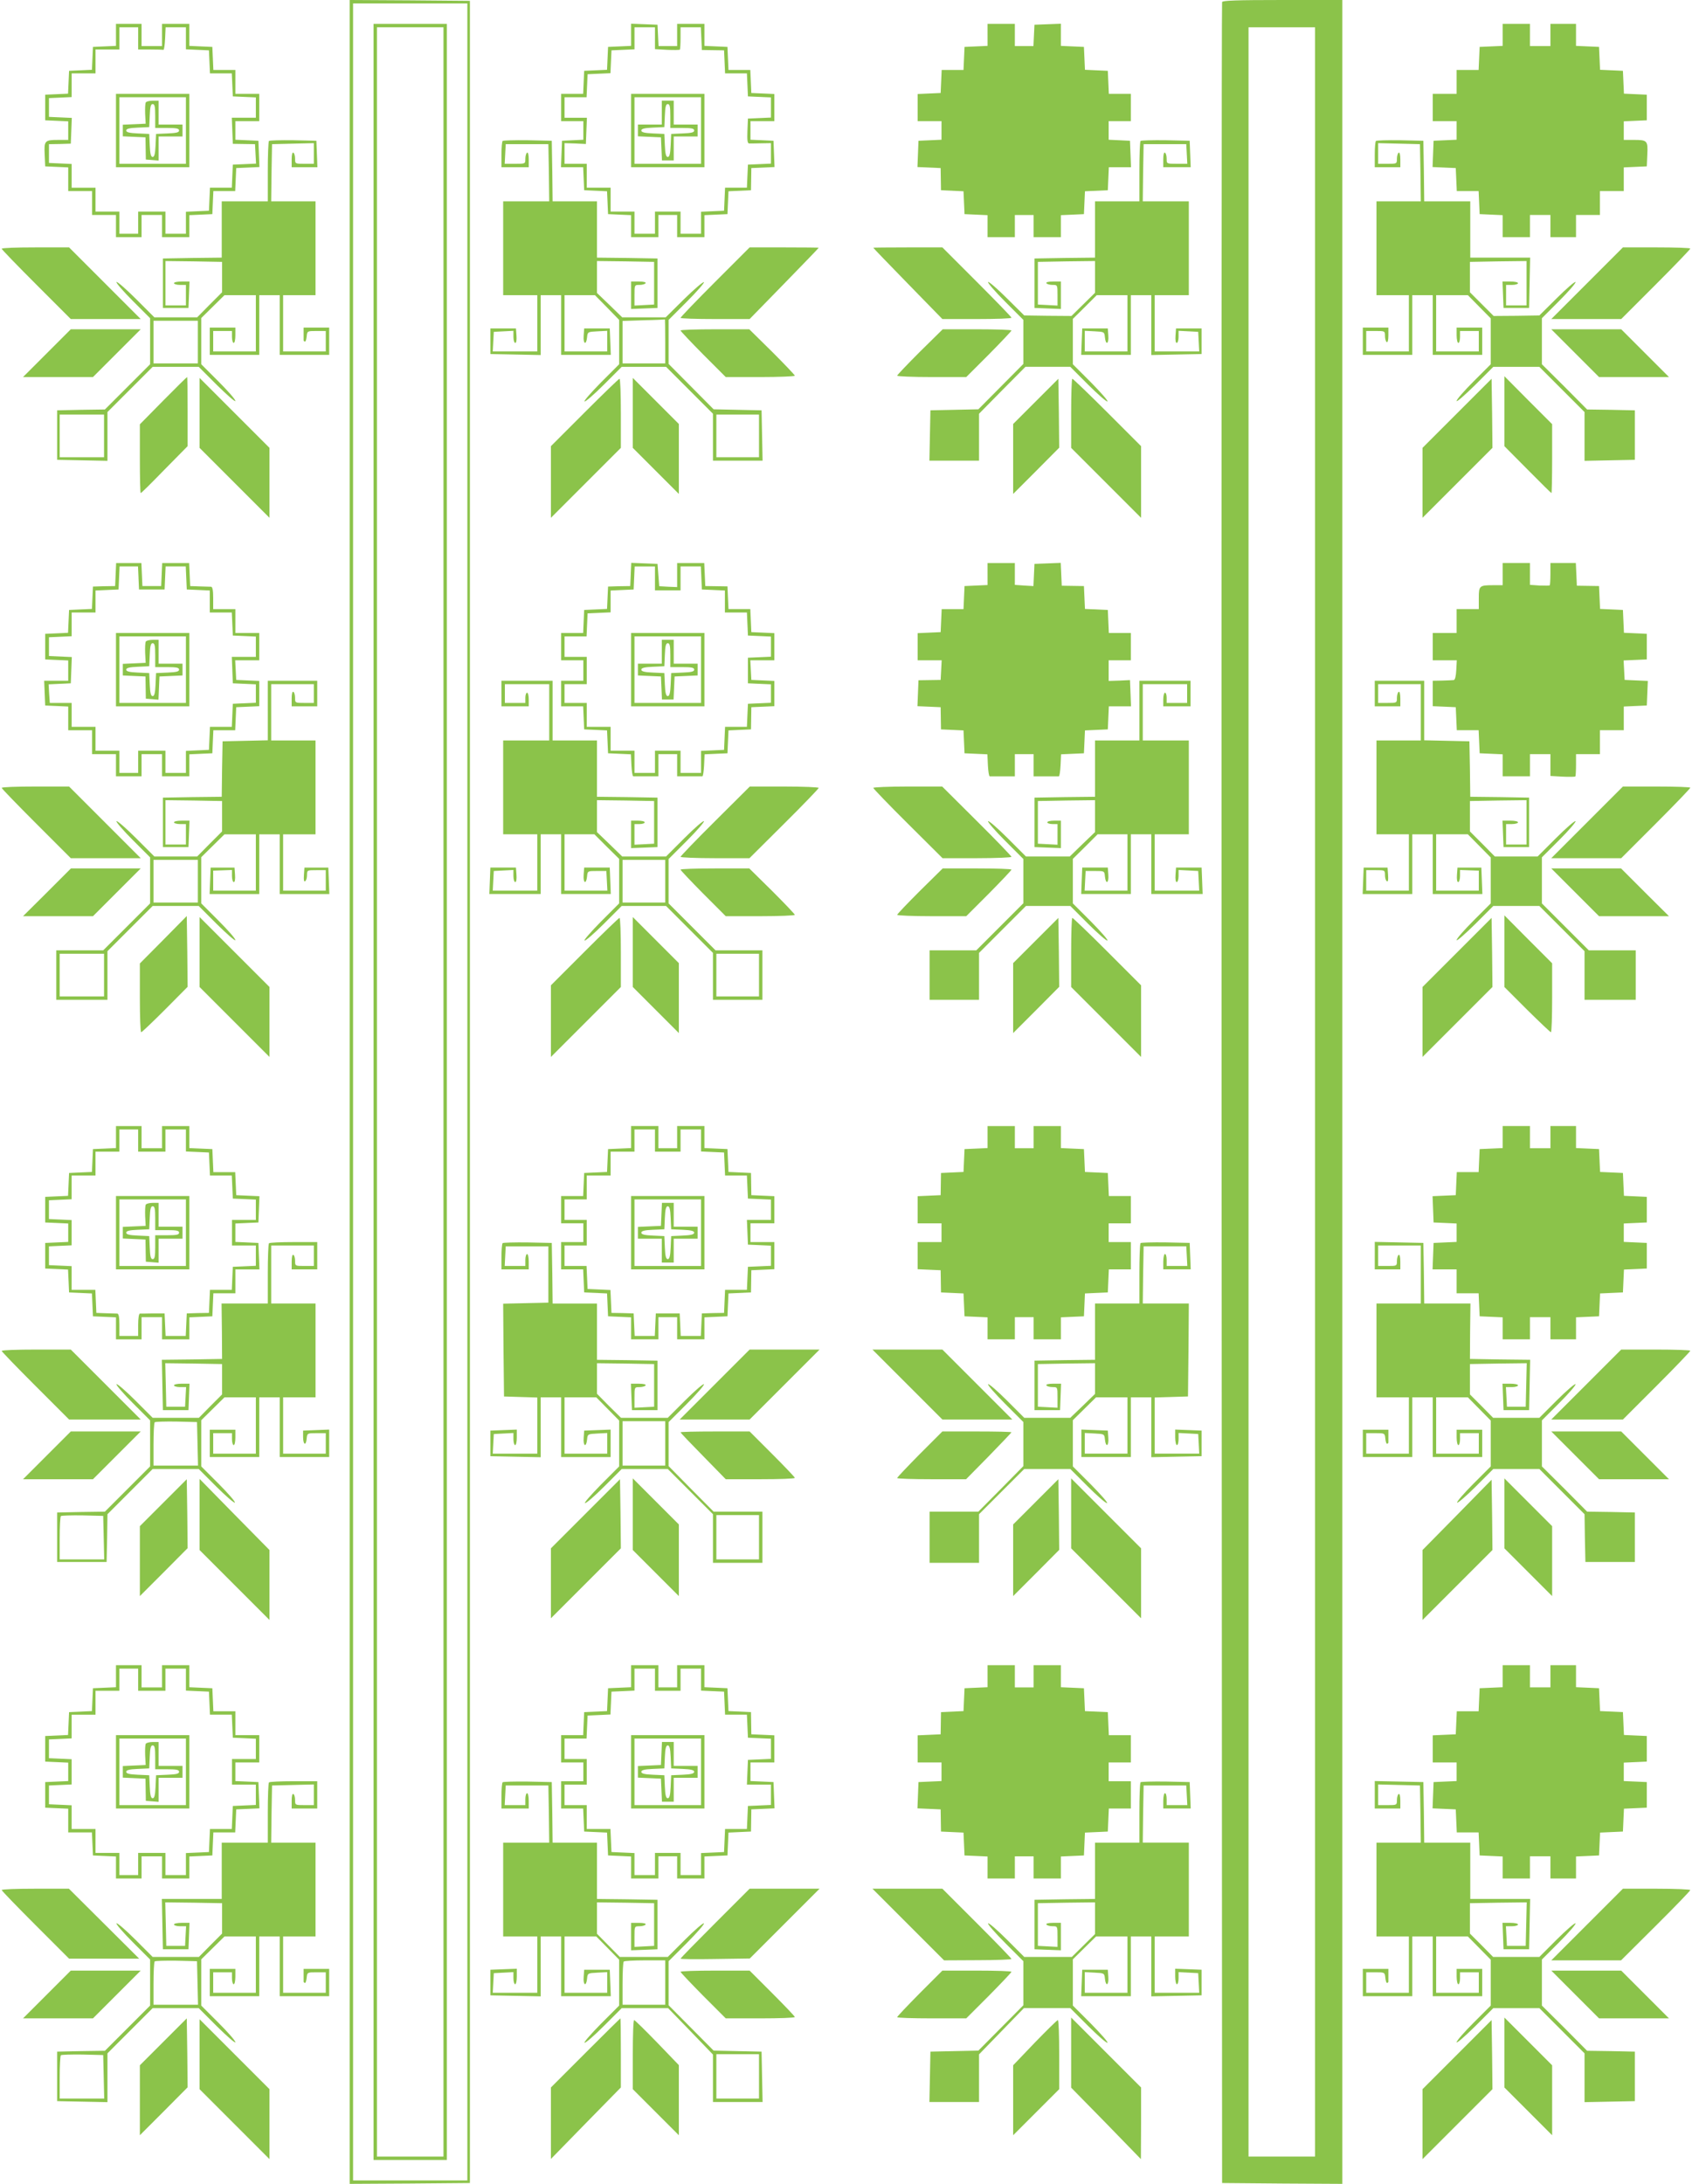 <?xml version="1.0" standalone="no"?>
<!DOCTYPE svg PUBLIC "-//W3C//DTD SVG 20010904//EN"
 "http://www.w3.org/TR/2001/REC-SVG-20010904/DTD/svg10.dtd">
<svg version="1.0" xmlns="http://www.w3.org/2000/svg"
 width="992pt" height="1280pt" viewBox="0 0 992 1280"
 preserveAspectRatio="xMidYMid meet">
<g transform="translate(0,1280) scale(0.1,-0.1)"
fill="#8bc34a" stroke="none">
<path d="M2050 6400 l0 -6400 353 2 352 3 0 6395 0 6395 -352 3 -353 2 0
-6400z m690 0 l0 -6380 -335 0 -335 0 0 6380 0 6380 335 0 335 0 0 -6380z"/>
<path d="M2190 6400 l0 -6260 215 0 215 0 0 6260 0 6260 -215 0 -215 0 0
-6260z m410 0 l0 -6240 -195 0 -195 0 0 6240 0 6240 195 0 195 0 0 -6240z"/>
<path d="M7165 12788 c-3 -7 -4 -2886 -3 -6398 l3 -6385 353 -3 352 -2 0 6400
0 6400 -350 0 c-271 0 -352 -3 -355 -12z m545 -6388 l0 -6240 -195 0 -195 0 0
6240 0 6240 195 0 195 0 0 -6240z"/>
<path d="M680 12595 l0 -64 -67 -3 -68 -3 -3 -67 -3 -67 -67 -3 -67 -3 -3 -67
-3 -67 -67 -3 -67 -3 0 -75 0 -75 68 -3 67 -3 0 -54 0 -55 -57 0 c-81 0 -85
-4 -81 -86 l3 -69 68 -3 67 -3 0 -69 0 -70 70 0 70 0 0 -70 0 -70 70 0 70 0 0
-65 0 -65 75 0 75 0 0 65 0 65 60 0 60 0 0 -65 0 -65 80 0 80 0 0 65 0 64 68
3 67 3 3 68 3 67 64 0 64 0 3 68 3 67 68 3 68 3 -3 77 -3 77 -67 3 -68 3 0 54
0 55 70 0 70 0 0 80 0 80 -70 0 -70 0 0 70 0 70 -65 0 -64 0 -3 68 -3 67 -67
3 -68 3 0 64 0 65 -80 0 -80 0 0 -65 0 -65 -60 0 -60 0 0 65 0 65 -75 0 -75 0
0 -65z m130 -20 l0 -65 70 0 c39 0 73 -1 78 -2 4 -2 8 27 10 65 l3 67 59 0 60
0 0 -65 0 -64 68 -3 67 -3 3 -67 3 -68 64 0 64 0 3 -67 3 -68 68 -3 67 -3 0
-59 0 -60 -70 0 -71 0 3 -76 3 -77 65 -1 65 -1 3 -57 3 -57 -68 -3 -68 -3 -3
-67 -3 -68 -64 0 -64 0 -3 -67 -3 -68 -67 -3 -68 -3 0 -64 0 -65 -60 0 -60 0
0 65 0 65 -80 0 -80 0 0 -65 0 -65 -55 0 -55 0 0 65 0 65 -70 0 -70 0 0 70 0
70 -70 0 -70 0 0 70 0 69 -66 3 -67 3 0 55 0 55 64 1 64 2 3 75 3 76 -67 3
-67 3 0 55 0 55 67 3 66 3 0 69 0 70 70 0 70 0 0 70 0 70 70 0 70 0 0 65 0 65
55 0 55 0 0 -65z"/>
<path d="M680 12035 l0 -215 215 0 215 0 0 215 0 215 -215 0 -215 0 0 -215z
m410 0 l0 -195 -195 0 -195 0 0 195 0 195 195 0 195 0 0 -195z"/>
<path d="M855 12200 c-4 -6 -5 -36 -4 -68 l3 -57 -67 -3 -67 -3 0 -34 0 -34
66 -3 67 -3 1 -65 1 -65 38 -3 37 -3 0 70 0 71 70 0 70 0 0 35 0 35 -70 0 -70
0 0 70 0 70 -34 0 c-19 0 -38 -5 -41 -10z m55 -80 l0 -70 70 0 c55 0 70 -3 70
-15 0 -11 -16 -15 -67 -17 l-68 -3 -3 -67 c-2 -50 -7 -68 -17 -68 -10 0 -15
18 -17 68 l-3 67 -67 3 c-50 2 -68 7 -68 17 0 10 18 15 68 17 l67 3 3 68 c2
51 6 67 17 67 12 0 15 -15 15 -70z"/>
<path d="M3700 12596 l0 -65 -67 -3 -68 -3 -3 -67 -3 -67 -67 -3 -67 -3 -3
-67 -3 -68 -64 0 -65 0 0 -80 0 -80 65 0 65 0 0 -55 0 -54 -62 -3 -63 -3 -3
-77 -3 -78 65 0 65 0 3 -67 3 -68 67 -3 67 -3 3 -67 3 -67 68 -3 67 -3 0 -64
0 -65 80 0 80 0 0 65 0 65 55 0 55 0 0 -65 0 -65 80 0 80 0 0 65 0 64 68 3 67
3 3 67 3 67 66 3 66 3 1 65 1 65 68 3 68 3 -3 77 -3 77 -67 3 -68 3 0 54 0 55
70 0 70 0 0 80 0 79 -67 3 -68 3 -3 68 -3 67 -64 0 -64 0 -3 68 -3 67 -67 3
-68 3 0 64 0 65 -80 0 -80 0 0 -65 0 -65 -55 0 -54 0 -3 63 -3 62 -77 3 -78 3
0 -65z m140 -20 l0 -64 71 -4 c39 -2 73 -1 75 1 2 2 4 33 4 68 l0 63 60 0 59
0 3 -66 3 -67 65 -1 65 -1 3 -67 3 -68 64 0 64 0 3 -67 3 -68 68 -3 67 -3 0
-59 0 -59 -67 -3 -68 -3 -3 -72 c-2 -54 0 -73 10 -74 7 0 39 0 71 1 l57 1 0
-60 0 -60 -67 -3 -68 -3 -3 -67 -3 -68 -64 0 -64 0 -3 -67 -3 -68 -67 -3 -68
-3 0 -64 0 -65 -60 0 -60 0 0 65 0 65 -75 0 -75 0 0 -65 0 -65 -60 0 -60 0 0
65 0 65 -70 0 -70 0 0 70 0 70 -70 0 -70 0 0 70 0 70 -65 0 -65 0 0 61 0 60
63 -2 62 -3 3 77 3 77 -66 0 -65 0 0 60 0 60 65 0 64 0 3 68 3 67 67 3 67 3 3
67 3 67 68 3 67 3 0 64 0 65 60 0 60 0 0 -64z"/>
<path d="M3700 12035 l0 -215 215 0 215 0 0 215 0 215 -215 0 -215 0 0 -215z
m410 0 l0 -195 -195 0 -195 0 0 195 0 195 195 0 195 0 0 -195z"/>
<path d="M3880 12140 l0 -70 -70 0 -70 0 0 -35 0 -34 68 -3 67 -3 3 -67 3 -68
34 0 35 0 0 70 0 70 70 0 70 0 0 35 0 35 -70 0 -70 0 0 70 0 70 -35 0 -35 0 0
-70z m50 -20 l0 -70 70 0 c55 0 70 -3 70 -15 0 -11 -16 -15 -67 -17 l-68 -3
-3 -67 c-2 -50 -7 -68 -17 -68 -10 0 -15 18 -17 68 l-3 67 -67 3 c-50 2 -68 7
-68 17 0 10 18 15 68 17 l67 3 3 68 c2 51 6 67 17 67 12 0 15 -15 15 -70z"/>
<path d="M5790 12595 l0 -64 -67 -3 -68 -3 -3 -67 -3 -68 -64 0 -64 0 -3 -67
-3 -68 -67 -3 -68 -3 0 -79 0 -80 70 0 70 0 0 -55 0 -54 -67 -3 -68 -3 -3 -77
-3 -77 68 -3 68 -3 1 -65 1 -65 66 -3 66 -3 3 -67 3 -67 68 -3 67 -3 0 -64 0
-65 80 0 80 0 0 65 0 65 55 0 55 0 0 -65 0 -65 80 0 80 0 0 65 0 64 68 3 67 3
3 67 3 67 67 3 67 3 3 68 3 67 65 0 65 0 -3 78 -3 77 -62 3 -63 3 0 54 0 55
65 0 65 0 0 80 0 80 -65 0 -64 0 -3 68 -3 67 -67 3 -67 3 -3 67 -3 67 -67 3
-68 3 0 65 0 65 -77 -3 -78 -3 -3 -62 -3 -63 -54 0 -55 0 0 65 0 65 -80 0 -80
0 0 -65z"/>
<path d="M8810 12595 l0 -64 -67 -3 -68 -3 -3 -67 -3 -68 -64 0 -65 0 0 -70 0
-70 -70 0 -70 0 0 -80 0 -80 70 0 70 0 0 -55 0 -54 -67 -3 -68 -3 -3 -77 -3
-77 68 -3 68 -3 3 -67 3 -68 64 0 64 0 3 -67 3 -68 68 -3 67 -3 0 -64 0 -65
80 0 80 0 0 65 0 65 60 0 60 0 0 -65 0 -65 75 0 75 0 0 65 0 65 70 0 70 0 0
70 0 70 70 0 70 0 0 70 0 69 68 3 67 3 3 69 c4 82 0 86 -80 86 l-58 0 0 55 0
54 68 3 67 3 0 75 0 75 -67 3 -67 3 -3 67 -3 67 -67 3 -67 3 -3 67 -3 67 -67
3 -68 3 0 64 0 65 -75 0 -75 0 0 -65 0 -65 -60 0 -60 0 0 65 0 65 -80 0 -80 0
0 -65z"/>
<path d="M1577 11974 c-4 -4 -7 -85 -7 -181 l0 -173 -135 0 -135 0 0 -165 0
-165 -172 -2 -173 -3 0 -145 0 -145 75 0 75 0 3 78 3 77 -46 0 c-25 0 -45 -4
-45 -10 0 -5 16 -10 35 -10 l35 0 0 -60 0 -60 -60 0 -60 0 0 130 0 130 166 -2
166 -3 0 -89 0 -89 -73 -73 -73 -74 -126 0 -125 0 -107 107 c-59 59 -111 104
-115 100 -4 -4 39 -54 95 -110 l102 -102 0 -135 0 -135 -132 -132 -133 -133
-140 -2 -140 -3 0 -145 0 -145 148 -3 147 -3 0 143 0 143 132 132 133 133 135
0 135 0 107 -107 c60 -59 108 -101 108 -93 0 9 -45 60 -100 115 l-100 100 0
135 0 136 68 67 68 67 92 0 92 0 0 -165 0 -165 -125 0 -125 0 0 60 0 60 55 0
55 0 0 -35 c0 -19 5 -35 10 -35 6 0 10 20 10 45 l0 45 -75 0 -75 0 0 -80 0
-80 145 0 145 0 0 175 0 175 60 0 60 0 0 -175 0 -175 145 0 145 0 0 80 0 80
-75 0 -75 0 0 -35 c0 -19 0 -37 0 -40 0 -3 3 -6 8 -7 4 -2 8 12 10 30 3 32 4
32 58 32 l54 0 0 -60 0 -60 -125 0 -125 0 0 165 0 165 95 0 95 0 0 275 0 275
-130 0 -130 0 2 168 3 167 123 3 122 3 0 -61 0 -60 -55 0 c-54 0 -55 0 -55 29
0 17 -4 33 -10 36 -6 4 -10 -12 -10 -39 l0 -46 75 0 76 0 -3 78 -3 77 -136 3
c-74 1 -138 -1 -142 -4z m-417 -1179 l0 -125 -130 0 -130 0 0 125 0 125 130 0
130 0 0 -125z m-550 -550 l0 -125 -130 0 -130 0 0 125 0 125 130 0 130 0 0
-125z"/>
<path d="M2947 11974 c-4 -4 -7 -40 -7 -81 l0 -73 80 0 80 0 0 46 c0 27 -4 43
-10 39 -5 -3 -10 -19 -10 -36 0 -29 0 -29 -60 -29 l-61 0 3 58 3 57 125 0 125
0 3 -167 2 -168 -135 0 -135 0 0 -275 0 -275 100 0 100 0 0 -165 0 -165 -130
0 -131 0 3 58 3 57 58 3 57 3 0 -36 c0 -19 5 -35 11 -35 6 0 9 17 7 43 l-3 42
-75 0 -75 0 0 -75 0 -75 148 -3 147 -3 0 176 0 175 60 0 60 0 0 -175 0 -175
145 0 146 0 -3 78 -3 77 -75 0 -75 0 -3 -42 c-4 -50 15 -59 20 -10 3 32 4 32
61 35 l57 3 0 -61 0 -60 -125 0 -125 0 0 165 0 165 89 0 89 0 71 -72 71 -73 0
-130 0 -130 -106 -106 c-58 -59 -102 -109 -97 -112 5 -3 56 41 114 99 l104
104 130 0 130 0 138 -138 137 -137 0 -138 0 -137 145 0 146 0 -3 148 -3 147
-141 3 -140 3 -132 133 -132 133 0 129 0 129 107 107 c59 59 104 111 100 114
-4 4 -56 -40 -116 -99 l-108 -107 -128 0 -127 0 -74 72 -74 71 0 94 0 93 168
-2 167 -3 0 -125 0 -125 -57 -3 -58 -3 0 61 c0 60 0 60 29 60 17 0 33 5 36 10
4 6 -12 10 -39 10 l-46 0 0 -80 0 -81 78 3 77 3 0 145 0 145 -177 3 -178 2 0
165 0 165 -130 0 -130 0 -2 178 -3 177 -141 3 c-77 1 -143 -1 -147 -4z m953
-1174 l0 -130 -125 0 -125 0 0 125 0 124 123 4 c67 1 123 4 125 5 1 1 2 -56 2
-128z m550 -555 l0 -125 -125 0 -125 0 0 125 0 125 125 0 125 0 0 -125z"/>
<path d="M6687 11974 c-4 -4 -7 -85 -7 -181 l0 -173 -130 0 -130 0 0 -165 0
-165 -177 -2 -178 -3 0 -145 0 -145 78 -3 77 -3 0 81 0 80 -46 0 c-27 0 -43
-4 -39 -10 3 -5 19 -10 36 -10 29 0 29 0 29 -60 l0 -61 -57 3 -58 3 0 125 0
125 168 3 167 2 0 -93 0 -93 -69 -68 -69 -68 -138 1 -139 2 -102 101 c-56 56
-106 99 -110 95 -4 -4 41 -56 100 -115 l107 -107 0 -129 0 -129 -132 -133
-132 -133 -140 -3 -141 -3 -3 -147 -3 -148 146 0 145 0 0 138 0 137 136 138
136 137 132 0 131 0 104 -104 c58 -58 109 -102 114 -99 5 3 -39 53 -97 112
l-106 106 0 133 0 133 70 69 70 70 90 0 90 0 0 -165 0 -165 -125 0 -125 0 0
60 0 61 58 -3 c56 -3 57 -3 60 -35 5 -49 24 -40 20 10 l-3 42 -75 0 -75 0 -3
-77 -3 -78 146 0 145 0 0 175 0 175 60 0 60 0 0 -175 0 -176 148 3 147 3 0 75
0 75 -75 0 -75 0 -3 -42 c-2 -26 1 -43 7 -43 6 0 11 16 11 35 l0 36 58 -3 57
-3 3 -57 3 -58 -131 0 -130 0 0 165 0 165 100 0 100 0 0 275 0 275 -135 0
-135 0 2 168 3 167 125 0 125 0 3 -57 3 -58 -61 0 c-60 0 -60 0 -60 29 0 17
-4 33 -10 36 -6 4 -10 -12 -10 -39 l0 -46 80 0 81 0 -3 78 -3 77 -141 3 c-77
1 -143 -1 -147 -4z"/>
<path d="M8067 11974 c-4 -4 -7 -40 -7 -81 l0 -73 75 0 75 0 0 46 c0 27 -4 43
-10 39 -5 -3 -10 -19 -10 -36 0 -29 -1 -29 -55 -29 l-55 0 0 60 0 61 123 -3
122 -3 3 -167 2 -168 -130 0 -130 0 0 -275 0 -275 95 0 95 0 0 -165 0 -165
-125 0 -125 0 0 60 0 60 55 0 c54 0 55 0 55 -29 0 -17 5 -33 10 -36 6 -4 10
12 10 39 l0 46 -75 0 -75 0 0 -80 0 -80 145 0 145 0 0 175 0 175 60 0 60 0 0
-175 0 -175 145 0 145 0 0 80 0 80 -75 0 -75 0 0 -45 c0 -25 5 -45 10 -45 6 0
10 16 10 35 l0 35 55 0 55 0 0 -60 0 -60 -125 0 -125 0 0 165 0 165 93 0 93 0
67 -68 67 -68 0 -134 0 -135 -100 -100 c-55 -55 -100 -106 -100 -115 0 -8 48
34 108 93 l107 107 135 0 135 0 133 -133 132 -132 0 -143 0 -143 148 3 147 3
0 145 0 145 -140 3 -140 2 -132 133 -133 132 0 135 0 135 102 102 c56 56 99
106 95 110 -4 4 -54 -39 -110 -95 l-102 -101 -134 -2 -134 -1 -69 69 -70 70 0
89 0 89 166 3 166 2 0 -130 0 -130 -60 0 -60 0 0 60 0 60 35 0 c19 0 35 5 35
10 0 6 -20 10 -45 10 l-46 0 3 -77 3 -78 75 0 75 0 3 148 3 147 -176 0 -175 0
0 165 0 165 -135 0 -135 0 -2 178 -3 177 -136 3 c-74 1 -138 -1 -142 -4z"/>
<path d="M10 11342 c0 -4 91 -98 203 -210 l202 -202 205 0 205 0 -210 210
-210 210 -197 0 c-109 0 -198 -3 -198 -8z"/>
<path d="M4192 11147 c-111 -111 -202 -206 -202 -210 0 -4 91 -7 203 -7 l202
0 202 207 c112 115 203 209 203 211 0 1 -91 2 -203 2 l-202 0 -203 -203z"/>
<path d="M5120 11348 c0 -2 91 -96 203 -211 l202 -207 203 0 c111 0 202 3 202
8 0 4 -91 98 -203 210 l-202 202 -203 0 c-111 0 -202 -1 -202 -2z"/>
<path d="M9305 11140 l-210 -210 205 0 205 0 203 203 c111 111 202 206 202
210 0 4 -89 7 -198 7 l-197 0 -210 -210z"/>
<path d="M275 10730 l-140 -140 205 0 205 0 140 140 140 140 -205 0 -205 0
-140 -140z"/>
<path d="M3990 10863 c0 -4 60 -67 132 -140 l133 -133 202 0 c112 0 203 4 203
8 0 4 -60 67 -133 140 l-134 132 -201 0 c-111 0 -202 -3 -202 -7z"/>
<path d="M5393 10738 c-73 -73 -133 -136 -133 -140 0 -4 91 -8 203 -8 l202 0
133 133 c72 73 132 136 132 140 0 4 -91 7 -202 7 l-201 0 -134 -132z"/>
<path d="M9235 10730 l140 -140 205 0 205 0 -140 140 -140 140 -205 0 -205 0
140 -140z"/>
<path d="M957 10452 l-137 -139 0 -201 c0 -111 2 -202 5 -202 4 0 66 62 140
138 l135 137 0 203 c0 111 -1 202 -3 202 -2 0 -65 -62 -140 -138z"/>
<path d="M8820 10390 l0 -205 136 -137 c75 -76 138 -138 140 -138 2 0 4 91 4
202 l0 202 -140 140 -140 141 0 -205z"/>
<path d="M1170 10380 l0 -205 205 -205 205 -205 0 205 0 205 -205 205 -205
205 0 -205z"/>
<path d="M3427 10382 l-197 -197 0 -210 0 -210 205 205 205 205 0 202 c0 112
-3 203 -8 203 -4 0 -96 -89 -205 -198z"/>
<path d="M3710 10380 l0 -205 135 -135 135 -135 0 205 0 205 -135 135 -135
135 0 -205z"/>
<path d="M6073 10448 l-133 -133 0 -205 0 -205 135 135 135 136 -2 202 -3 202
-132 -132z"/>
<path d="M6280 10377 l0 -202 205 -205 205 -205 0 210 0 210 -198 198 c-108
108 -201 197 -205 197 -4 0 -7 -91 -7 -203z"/>
<path d="M8543 10378 l-203 -203 0 -205 0 -205 205 205 205 205 -2 203 -3 202
-202 -202z"/>
<path d="M678 9433 l-3 -68 -65 -1 -65 -2 -3 -65 -3 -66 -67 -3 -67 -3 -3 -67
-3 -67 -67 -3 -67 -3 0 -75 0 -75 68 -3 67 -3 0 -59 0 -60 -70 0 -71 0 3 -72
3 -73 68 -3 67 -3 0 -69 0 -70 70 0 70 0 0 -70 0 -70 70 0 70 0 0 -65 0 -65
75 0 75 0 0 65 0 65 60 0 60 0 0 -65 0 -65 80 0 80 0 0 65 0 64 68 3 67 3 3
68 3 67 64 0 64 0 3 68 3 67 68 3 67 3 0 74 0 74 -67 3 -68 3 -3 58 -3 57 71
0 70 0 0 80 0 80 -70 0 -70 0 0 70 0 70 -65 0 -65 0 0 65 c0 45 -4 65 -12 66
-7 0 -38 1 -68 2 l-55 2 -3 68 -3 67 -79 0 -79 0 -3 -67 -3 -68 -55 0 -55 0
-3 68 -3 67 -74 0 -74 0 -3 -67z m134 -20 l3 -68 75 0 75 0 3 68 3 67 59 0 59
0 3 -67 3 -68 68 -3 67 -3 0 -64 0 -65 65 0 64 0 3 -67 3 -68 68 -3 67 -3 0
-59 0 -60 -70 0 -71 0 3 -77 3 -78 68 -3 67 -3 0 -54 0 -54 -67 -3 -68 -3 -3
-67 -3 -68 -64 0 -64 0 -3 -67 -3 -68 -67 -3 -68 -3 0 -64 0 -65 -60 0 -60 0
0 65 0 65 -80 0 -80 0 0 -65 0 -65 -55 0 -55 0 0 65 0 65 -70 0 -70 0 0 70 0
70 -70 0 -70 0 0 70 0 70 -64 0 -64 0 -4 55 -3 54 65 3 65 3 3 77 3 77 -67 3
-67 3 0 55 0 55 67 3 66 3 0 69 0 70 70 0 70 0 0 65 0 64 68 3 67 3 3 68 3 67
54 0 54 0 3 -67z"/>
<path d="M680 8875 l0 -215 215 0 215 0 0 215 0 215 -215 0 -215 0 0 -215z
m410 0 l0 -195 -195 0 -195 0 0 195 0 195 195 0 195 0 0 -195z"/>
<path d="M855 9040 c-4 -6 -5 -36 -4 -68 l3 -57 -67 -3 -67 -3 0 -34 0 -34 66
-3 67 -3 1 -65 1 -65 37 -3 37 -3 3 68 3 68 68 3 67 3 0 34 0 35 -70 0 -70 0
0 70 0 70 -34 0 c-19 0 -38 -5 -41 -10z m55 -80 l0 -70 70 0 c55 0 70 -3 70
-15 0 -11 -16 -15 -67 -17 l-68 -3 -3 -67 c-2 -50 -7 -68 -17 -68 -10 0 -15
18 -17 68 l-3 67 -67 3 c-50 2 -68 7 -68 17 0 10 18 15 68 17 l67 3 3 68 c2
51 6 67 17 67 12 0 15 -15 15 -70z"/>
<path d="M3698 9433 l-3 -68 -65 -1 -65 -2 -3 -65 -3 -66 -67 -3 -67 -3 -3
-67 -3 -68 -64 0 -65 0 0 -80 0 -80 65 0 65 0 0 -60 0 -60 -65 0 -65 0 0 -75
0 -75 65 0 64 0 3 -67 3 -68 67 -3 67 -3 3 -67 3 -67 67 -3 67 -3 3 -65 c2
-35 6 -64 11 -64 4 0 39 0 77 0 l70 0 0 65 0 65 55 0 55 0 0 -65 0 -65 70 0
c39 0 73 0 78 0 4 0 8 29 10 64 l3 65 67 3 67 3 3 67 3 67 66 3 66 3 1 65 1
65 68 3 67 3 0 74 0 74 -67 3 -68 3 -3 58 -3 57 71 0 70 0 0 80 0 79 -67 3
-68 3 -3 68 -3 67 -64 0 -64 0 -3 66 -3 67 -65 1 -65 1 -3 68 -3 67 -79 0 -80
0 0 -71 0 -70 -52 2 -53 3 -5 65 -5 66 -77 3 -77 3 -3 -68z m142 -23 l0 -70
75 0 75 0 0 70 0 70 60 0 59 0 3 -67 3 -68 68 -3 67 -3 0 -64 0 -65 65 0 64 0
3 -67 3 -68 68 -3 67 -3 0 -59 0 -59 -67 -3 -68 -3 0 -75 0 -75 68 -3 67 -3 0
-54 0 -54 -67 -3 -68 -3 -3 -67 -3 -68 -64 0 -64 0 -3 -67 -3 -68 -67 -3 -68
-3 0 -64 0 -65 -60 0 -60 0 0 65 0 65 -75 0 -75 0 0 -65 0 -65 -60 0 -60 0 0
65 0 65 -70 0 -70 0 0 70 0 70 -70 0 -70 0 0 70 0 70 -65 0 -65 0 0 55 0 55
65 0 65 0 0 80 0 80 -65 0 -65 0 0 60 0 60 65 0 64 0 3 68 3 67 68 3 67 3 0
64 0 64 68 3 67 3 3 68 3 67 59 0 60 0 0 -70z"/>
<path d="M3700 8875 l0 -215 215 0 215 0 0 215 0 215 -215 0 -215 0 0 -215z
m410 0 l0 -195 -195 0 -195 0 0 195 0 195 195 0 195 0 0 -195z"/>
<path d="M3880 8980 l0 -70 -70 0 -70 0 0 -35 0 -34 68 -3 67 -3 3 -67 3 -68
34 0 34 0 3 68 3 67 68 3 67 3 0 34 0 35 -70 0 -70 0 0 70 0 70 -35 0 -35 0 0
-70z m50 -20 l0 -70 70 0 c55 0 70 -3 70 -15 0 -11 -16 -15 -67 -17 l-68 -3
-3 -67 c-2 -50 -7 -68 -17 -68 -10 0 -15 18 -17 68 l-3 67 -67 3 c-50 2 -68 7
-68 17 0 10 18 15 68 17 l67 3 3 68 c2 51 6 67 17 67 12 0 15 -15 15 -70z"/>
<path d="M5790 9435 l0 -64 -67 -3 -68 -3 -3 -67 -3 -68 -64 0 -64 0 -3 -67
-3 -68 -67 -3 -68 -3 0 -79 0 -80 70 0 71 0 -3 -57 -3 -58 -65 -1 -65 -1 -3
-76 -3 -76 68 -3 68 -3 1 -65 1 -65 66 -3 66 -3 3 -67 3 -67 67 -3 67 -3 3
-65 c2 -35 6 -64 11 -64 4 0 39 0 77 0 l70 0 0 65 0 65 55 0 55 0 0 -65 0 -65
70 0 c39 0 73 0 78 0 4 0 8 29 10 64 l3 65 67 3 67 3 3 67 3 67 67 3 67 3 3
68 3 67 65 0 65 0 -3 77 -3 77 -62 -3 -63 -2 0 60 0 61 65 0 65 0 0 80 0 80
-65 0 -64 0 -3 68 -3 67 -67 3 -67 3 -3 67 -3 67 -65 1 -65 1 -3 67 -3 67 -77
-3 -77 -3 -3 -65 -3 -65 -54 3 -55 4 0 64 0 64 -80 0 -80 0 0 -65z"/>
<path d="M8810 9435 l0 -65 -54 0 c-83 0 -86 -3 -86 -76 l0 -64 -65 0 -65 0 0
-70 0 -70 -70 0 -70 0 0 -80 0 -80 70 0 71 0 -3 -57 c-2 -37 -7 -58 -15 -59
-7 -1 -38 -2 -68 -3 l-55 -1 0 -75 0 -74 68 -3 67 -3 3 -67 3 -68 64 0 64 0 3
-67 3 -68 68 -3 67 -3 0 -64 0 -65 80 0 80 0 0 65 0 65 60 0 60 0 0 -64 0 -64
71 -4 c39 -2 73 -1 75 1 2 2 4 33 4 68 l0 63 70 0 70 0 0 70 0 70 70 0 70 0 0
70 0 69 68 3 67 3 3 72 3 72 -68 3 -68 3 -3 57 -3 57 68 3 68 3 0 75 0 75 -67
3 -67 3 -3 67 -3 67 -67 3 -67 3 -3 67 -3 67 -65 1 -65 1 -3 67 -3 66 -74 0
-75 0 0 -63 c0 -35 -2 -66 -4 -68 -2 -2 -29 -2 -60 -1 l-56 4 0 64 0 64 -80 0
-80 0 0 -65z"/>
<path d="M1570 8635 l0 -174 -132 -3 -133 -3 -3 -162 -2 -163 -173 -2 -172 -3
0 -145 0 -145 75 0 75 0 3 78 3 77 -46 0 c-25 0 -45 -4 -45 -10 0 -5 16 -10
35 -10 l35 0 0 -60 0 -60 -60 0 -60 0 0 130 0 130 166 -2 166 -3 0 -89 0 -89
-73 -73 -73 -74 -126 0 -125 0 -107 107 c-59 59 -111 104 -115 100 -4 -4 39
-54 95 -110 l102 -102 0 -135 0 -135 -138 -138 -137 -137 -138 0 -137 0 0
-145 0 -145 150 0 150 0 0 142 0 143 132 132 133 133 135 0 135 0 107 -107
c60 -59 108 -101 108 -93 0 9 -45 60 -100 115 l-100 100 0 135 0 136 68 67 68
67 92 0 92 0 0 -165 0 -165 -125 0 -125 0 0 58 0 59 55 2 55 2 0 -35 c0 -20 5
-36 11 -36 6 0 9 17 7 43 l-3 42 -70 0 -70 0 -3 -77 -3 -78 146 0 145 0 0 175
0 175 60 0 60 0 0 -175 0 -175 145 0 146 0 -3 78 -3 77 -70 0 -70 0 -3 -43
c-2 -29 0 -42 7 -37 6 3 11 19 11 36 0 29 1 29 55 29 l55 0 0 -60 0 -60 -125
0 -125 0 0 165 0 165 95 0 95 0 0 275 0 275 -130 0 -130 0 0 165 0 165 125 0
125 0 0 -55 0 -55 -55 0 c-54 0 -55 0 -55 29 0 17 -4 33 -10 36 -6 4 -10 -12
-10 -39 l0 -46 75 0 75 0 0 75 0 75 -145 0 -145 0 0 -175z m-410 -1000 l0
-125 -130 0 -130 0 0 125 0 125 130 0 130 0 0 -125z m-550 -550 l0 -125 -130
0 -130 0 0 125 0 125 130 0 130 0 0 -125z"/>
<path d="M2940 8735 l0 -75 80 0 80 0 0 40 c0 22 -4 40 -10 40 -5 0 -10 -13
-10 -30 l0 -30 -60 0 -60 0 0 55 0 55 130 0 130 0 0 -165 0 -165 -135 0 -135
0 0 -275 0 -275 100 0 100 0 0 -165 0 -165 -130 0 -131 0 3 58 3 57 58 3 57 3
0 -36 c0 -19 5 -35 11 -35 6 0 9 17 7 43 l-3 42 -75 0 -75 0 -3 -77 -3 -78
151 0 150 0 0 175 0 175 60 0 60 0 0 -175 0 -175 145 0 146 0 -3 78 -3 77 -75
0 -75 0 -3 -42 c-4 -50 15 -59 20 -10 3 32 3 32 58 32 l55 0 3 -57 3 -58 -126
0 -125 0 0 165 0 165 87 0 88 0 72 -72 73 -72 0 -131 0 -130 -106 -106 c-58
-59 -102 -109 -97 -112 5 -3 56 41 114 99 l104 104 130 0 130 0 138 -138 137
-137 0 -138 0 -137 145 0 145 0 0 145 0 145 -138 0 -137 0 -138 138 -137 137
0 130 0 130 107 107 c59 59 104 111 100 115 -4 4 -56 -41 -115 -100 l-107
-107 -129 0 -128 0 -74 72 -74 71 0 94 0 93 168 -2 167 -3 0 -125 0 -125 -57
-3 -58 -3 0 61 0 60 30 0 c17 0 30 5 30 10 0 6 -18 10 -40 10 l-40 0 0 -80 0
-81 78 3 77 3 0 145 0 145 -177 3 -178 2 0 165 0 165 -130 0 -130 0 0 175 0
175 -150 0 -150 0 0 -75z m960 -1100 l0 -125 -125 0 -125 0 0 125 0 125 125 0
125 0 0 -125z m550 -550 l0 -125 -125 0 -125 0 0 125 0 125 125 0 125 0 0
-125z"/>
<path d="M6680 8635 l0 -175 -130 0 -130 0 0 -165 0 -165 -177 -2 -178 -3 0
-145 0 -145 78 -3 77 -3 0 81 0 80 -40 0 c-22 0 -40 -4 -40 -10 0 -5 14 -10
30 -10 l30 0 0 -60 0 -61 -57 3 -58 3 0 125 0 125 168 3 167 2 0 -93 0 -94
-74 -71 -74 -72 -128 0 -129 0 -107 107 c-59 59 -111 104 -115 100 -4 -4 41
-56 100 -115 l107 -107 0 -130 0 -129 -138 -138 -138 -138 -137 0 -137 0 0
-145 0 -145 145 0 145 0 0 138 0 137 138 138 137 137 130 0 130 0 104 -104
c58 -58 109 -102 114 -99 5 3 -39 53 -97 112 l-106 106 0 130 0 131 73 72 72
72 88 0 87 0 0 -165 0 -165 -125 0 -126 0 3 58 3 57 55 0 c55 0 55 0 58 -32 5
-49 24 -40 20 10 l-3 42 -75 0 -75 0 -3 -77 -3 -78 146 0 145 0 0 175 0 175
60 0 60 0 0 -175 0 -175 150 0 151 0 -3 78 -3 77 -75 0 -75 0 -3 -42 c-2 -26
1 -43 7 -43 6 0 11 16 11 35 l0 36 58 -3 57 -3 3 -57 3 -58 -131 0 -130 0 0
165 0 165 100 0 100 0 0 275 0 275 -135 0 -135 0 0 165 0 165 130 0 130 0 0
-55 0 -55 -60 0 -60 0 0 30 c0 17 -4 30 -10 30 -5 0 -10 -18 -10 -40 l0 -40
80 0 80 0 0 75 0 75 -150 0 -150 0 0 -175z"/>
<path d="M8060 8735 l0 -75 75 0 75 0 0 46 c0 27 -4 43 -10 39 -5 -3 -10 -19
-10 -36 0 -29 -1 -29 -55 -29 l-55 0 0 55 0 55 125 0 125 0 0 -165 0 -165
-130 0 -130 0 0 -275 0 -275 95 0 95 0 0 -165 0 -165 -125 0 -125 0 0 60 0 60
55 0 c54 0 55 0 55 -29 0 -17 5 -33 11 -36 7 -5 9 8 7 37 l-3 43 -70 0 -70 0
-3 -77 -3 -78 146 0 145 0 0 175 0 175 60 0 60 0 0 -175 0 -175 145 0 146 0
-3 78 -3 77 -70 0 -70 0 -3 -42 c-2 -26 1 -43 7 -43 6 0 11 16 11 36 l0 35 55
-2 55 -2 0 -59 0 -58 -125 0 -125 0 0 165 0 165 93 0 93 0 67 -68 67 -68 0
-134 0 -135 -100 -100 c-55 -55 -100 -106 -100 -115 0 -8 48 34 108 93 l107
107 135 0 135 0 133 -133 132 -132 0 -143 0 -142 150 0 150 0 0 145 0 145
-138 0 -137 0 -138 138 -137 137 0 135 0 135 102 102 c56 56 99 106 95 110 -4
4 -56 -41 -115 -100 l-107 -107 -125 0 -126 0 -73 74 -73 73 0 89 0 89 166 3
166 2 0 -130 0 -130 -60 0 -60 0 0 60 0 60 35 0 c19 0 35 5 35 10 0 6 -20 10
-45 10 l-46 0 3 -77 3 -78 75 0 75 0 0 145 0 145 -172 3 -173 2 -2 163 -3 162
-132 3 -133 3 0 174 0 175 -145 0 -145 0 0 -75z"/>
<path d="M10 8182 c0 -4 91 -98 203 -210 l202 -202 205 0 205 0 -210 210 -210
210 -197 0 c-109 0 -198 -3 -198 -8z"/>
<path d="M4193 7988 c-112 -111 -203 -206 -203 -210 0 -4 91 -8 202 -8 l202 0
203 202 c112 111 203 206 203 210 0 4 -91 8 -202 8 l-202 0 -203 -202z"/>
<path d="M5120 8182 c0 -4 91 -99 203 -210 l203 -202 202 0 c111 0 202 4 202
8 0 4 -91 99 -203 210 l-203 202 -202 0 c-111 0 -202 -4 -202 -8z"/>
<path d="M9305 7980 l-210 -210 205 0 205 0 203 203 c111 111 202 206 202 210
0 4 -89 7 -198 7 l-197 0 -210 -210z"/>
<path d="M276 7570 l-141 -140 205 0 205 0 140 140 140 140 -204 0 -205 0
-140 -140z"/>
<path d="M3990 7703 c0 -4 60 -67 132 -140 l133 -133 202 0 c112 0 203 4 203
8 0 4 -60 67 -133 140 l-134 132 -201 0 c-111 0 -202 -3 -202 -7z"/>
<path d="M5393 7578 c-73 -73 -133 -136 -133 -140 0 -4 91 -8 203 -8 l202 0
133 133 c72 73 132 136 132 140 0 4 -91 7 -202 7 l-201 0 -134 -132z"/>
<path d="M9235 7570 l140 -140 205 0 205 0 -141 140 -140 140 -205 0 -204 0
140 -140z"/>
<path d="M958 7292 l-138 -139 0 -201 c0 -111 3 -202 8 -202 4 0 67 60 140
133 l132 133 -2 207 -3 208 -137 -139z"/>
<path d="M8820 7225 l0 -210 133 -133 c73 -72 136 -132 140 -132 4 0 7 91 7
202 l0 202 -140 140 -140 141 0 -210z"/>
<path d="M1170 7220 l0 -205 205 -205 205 -205 0 205 0 205 -205 205 -205 205
0 -205z"/>
<path d="M3427 7222 l-197 -197 0 -210 0 -210 205 205 205 205 0 202 c0 112
-3 203 -8 203 -4 0 -96 -89 -205 -198z"/>
<path d="M3710 7220 l0 -205 135 -135 135 -135 0 205 0 205 -135 135 -135 135
0 -205z"/>
<path d="M6073 7288 l-133 -133 0 -205 0 -205 135 135 135 136 -2 202 -3 202
-132 -132z"/>
<path d="M6280 7217 l0 -202 205 -205 205 -205 0 210 0 210 -198 198 c-108
108 -201 197 -205 197 -4 0 -7 -91 -7 -203z"/>
<path d="M8543 7218 l-203 -203 0 -205 0 -205 205 205 205 205 -2 203 -3 202
-202 -202z"/>
<path d="M680 6135 l0 -64 -67 -3 -68 -3 -3 -67 -3 -67 -67 -3 -67 -3 -3 -67
-3 -67 -67 -3 -67 -3 0 -75 0 -75 68 -3 67 -3 0 -54 0 -54 -67 -3 -68 -3 0
-75 0 -75 67 -3 67 -3 3 -67 3 -67 67 -3 67 -3 3 -67 3 -67 68 -3 67 -3 0 -64
0 -65 75 0 75 0 0 65 0 65 60 0 60 0 0 -65 0 -65 80 0 80 0 0 65 0 64 68 3 67
3 3 68 3 67 64 0 65 0 0 70 0 70 70 0 71 0 -3 78 -3 77 -67 3 -68 3 0 54 0 54
68 3 67 3 3 77 3 77 -68 3 -68 3 -3 68 -3 67 -64 0 -64 0 -3 68 -3 67 -67 3
-68 3 0 64 0 65 -80 0 -80 0 0 -65 0 -65 -60 0 -60 0 0 65 0 65 -75 0 -75 0 0
-65z m130 -20 l0 -65 80 0 80 0 0 65 0 65 60 0 60 0 0 -65 0 -64 68 -3 67 -3
3 -67 3 -68 64 0 64 0 3 -67 3 -68 68 -3 67 -3 0 -59 0 -60 -70 0 -70 0 0 -75
0 -75 70 0 70 0 0 -60 0 -59 -67 -3 -68 -3 -3 -67 -3 -68 -64 0 -64 0 -3 -67
-3 -68 -65 -1 -65 -2 -3 -66 -3 -66 -59 0 -59 0 -3 66 -3 66 -67 0 c-38 -1
-72 -1 -78 -1 -6 -1 -10 -30 -10 -66 l0 -65 -55 0 -55 0 0 65 c0 45 -4 65 -12
66 -7 0 -38 1 -68 2 l-55 2 -3 68 -3 67 -69 0 -70 0 0 70 0 69 -66 3 -67 3 0
55 0 55 67 3 66 3 0 74 0 74 -66 3 -67 3 0 55 0 55 67 3 66 3 0 69 0 70 70 0
70 0 0 70 0 70 70 0 70 0 0 65 0 65 55 0 55 0 0 -65z"/>
<path d="M680 5575 l0 -215 215 0 215 0 0 215 0 215 -215 0 -215 0 0 -215z
m410 0 l0 -195 -195 0 -195 0 0 195 0 195 195 0 195 0 0 -195z"/>
<path d="M855 5740 c-4 -6 -5 -36 -4 -68 l3 -57 -67 -3 -67 -3 0 -34 0 -34 66
-3 67 -3 1 -65 1 -65 38 -3 37 -3 0 70 0 71 70 0 70 0 0 35 0 35 -70 0 -70 0
0 70 0 70 -34 0 c-19 0 -38 -5 -41 -10z m55 -80 l0 -70 70 0 c56 0 70 -3 70
-15 0 -12 -14 -15 -70 -15 l-70 0 0 -70 c0 -55 -3 -70 -15 -70 -11 0 -15 16
-17 68 l-3 67 -67 3 c-50 2 -68 7 -68 17 0 10 18 15 68 17 l67 3 3 68 c2 51 6
67 17 67 12 0 15 -15 15 -70z"/>
<path d="M3700 6135 l0 -64 -67 -3 -68 -3 -3 -67 -3 -67 -67 -3 -67 -3 -3 -67
-3 -68 -64 0 -65 0 0 -80 0 -80 65 0 65 0 0 -55 0 -55 -65 0 -65 0 0 -80 0
-80 65 0 64 0 3 -67 3 -68 67 -3 67 -3 3 -67 3 -67 68 -3 67 -3 0 -64 0 -65
80 0 80 0 0 65 0 65 55 0 55 0 0 -65 0 -65 80 0 80 0 0 65 0 64 68 3 67 3 3
67 3 67 66 3 66 3 1 65 1 65 68 3 67 3 0 79 0 80 -70 0 -70 0 0 55 0 55 70 0
70 0 0 80 0 79 -67 3 -68 3 -1 65 -1 65 -66 3 -66 3 -3 67 -3 67 -67 3 -68 3
0 64 0 65 -80 0 -80 0 0 -65 0 -65 -55 0 -55 0 0 65 0 65 -80 0 -80 0 0 -65z
m140 -20 l0 -65 75 0 75 0 0 65 0 65 60 0 60 0 0 -65 0 -64 68 -3 67 -3 3 -67
3 -68 64 0 64 0 3 -67 3 -68 68 -3 67 -3 0 -59 0 -60 -70 0 -71 0 3 -72 3 -73
68 -3 67 -3 0 -59 0 -59 -67 -3 -68 -3 -3 -67 -3 -68 -64 0 -64 0 -3 -67 -3
-68 -65 -1 -65 -2 -3 -66 -3 -66 -59 0 -59 0 -3 66 -3 66 -70 0 -70 0 -3 -66
-3 -66 -59 0 -59 0 -3 66 -3 66 -65 2 -65 1 -3 67 -3 67 -67 3 -67 3 -3 68 -3
67 -64 0 -65 0 0 60 0 60 65 0 65 0 0 75 0 75 -65 0 -65 0 0 60 0 60 65 0 65
0 0 70 0 70 70 0 70 0 0 70 0 70 70 0 70 0 0 65 0 65 60 0 60 0 0 -65z"/>
<path d="M3700 5575 l0 -215 215 0 215 0 0 215 0 215 -215 0 -215 0 0 -215z
m410 0 l0 -195 -195 0 -195 0 0 195 0 195 195 0 195 0 0 -195z"/>
<path d="M3878 5683 l-3 -68 -67 -3 -68 -3 0 -34 0 -35 70 0 70 0 0 -70 0 -70
35 0 35 0 0 70 0 70 70 0 70 0 0 35 0 35 -70 0 -70 0 0 70 0 70 -35 0 -34 0
-3 -67z m54 -20 l3 -68 68 -3 c49 -2 67 -7 67 -17 0 -10 -18 -15 -67 -17 l-68
-3 -3 -67 c-2 -50 -7 -68 -17 -68 -10 0 -15 18 -17 68 l-3 67 -67 3 c-50 2
-68 7 -68 17 0 10 18 15 68 17 l67 3 3 68 c2 49 7 67 17 67 10 0 15 -18 17
-67z"/>
<path d="M5790 6135 l0 -64 -67 -3 -68 -3 -3 -67 -3 -67 -66 -3 -66 -3 -1 -65
-1 -65 -67 -3 -68 -3 0 -79 0 -80 70 0 70 0 0 -55 0 -55 -70 0 -70 0 0 -80 0
-79 68 -3 67 -3 1 -65 1 -65 66 -3 66 -3 3 -67 3 -67 68 -3 67 -3 0 -64 0 -65
80 0 80 0 0 65 0 65 55 0 55 0 0 -65 0 -65 80 0 80 0 0 65 0 64 68 3 67 3 3
67 3 67 67 3 67 3 3 68 3 67 64 0 65 0 0 80 0 80 -65 0 -65 0 0 55 0 55 65 0
65 0 0 80 0 80 -65 0 -64 0 -3 68 -3 67 -67 3 -67 3 -3 67 -3 67 -67 3 -68 3
0 64 0 65 -80 0 -80 0 0 -65 0 -65 -55 0 -55 0 0 65 0 65 -80 0 -80 0 0 -65z"/>
<path d="M8810 6135 l0 -64 -67 -3 -68 -3 -3 -67 -3 -68 -64 0 -64 0 -3 -67
-3 -68 -68 -3 -68 -3 3 -77 3 -77 68 -3 67 -3 0 -54 0 -54 -67 -3 -68 -3 -3
-77 -3 -78 71 0 70 0 0 -70 0 -70 65 0 64 0 3 -67 3 -68 68 -3 67 -3 0 -64 0
-65 80 0 80 0 0 65 0 65 60 0 60 0 0 -65 0 -65 75 0 75 0 0 65 0 64 68 3 67 3
3 67 3 67 67 3 67 3 3 67 3 67 67 3 67 3 0 75 0 75 -67 3 -68 3 0 54 0 54 68
3 67 3 0 75 0 75 -67 3 -67 3 -3 67 -3 67 -67 3 -67 3 -3 67 -3 67 -67 3 -68
3 0 64 0 65 -75 0 -75 0 0 -65 0 -65 -60 0 -60 0 0 65 0 65 -80 0 -80 0 0 -65z"/>
<path d="M1577 5513 c-4 -3 -7 -84 -7 -180 l0 -173 -135 0 -136 0 2 -162 1
-163 -176 -3 -177 -2 3 -148 3 -147 75 0 75 0 3 78 3 77 -46 0 c-25 0 -45 -4
-45 -10 0 -5 16 -10 35 -10 l36 0 -3 -57 -3 -58 -55 0 -55 0 -3 128 -3 127
167 -2 166 -3 0 -89 0 -89 -68 -68 -68 -69 -136 0 -135 0 -102 102 c-56 56
-106 99 -110 95 -4 -4 39 -54 95 -110 l102 -102 0 -135 0 -135 -132 -132 -133
-133 -140 -2 -140 -3 0 -145 0 -145 145 0 145 0 3 140 2 140 133 133 132 132
135 0 135 0 102 -102 c56 -56 106 -99 110 -95 4 4 -39 54 -95 110 l-102 102 0
135 0 136 68 67 68 67 92 0 92 0 0 -165 0 -165 -125 0 -125 0 0 60 0 60 55 0
55 0 0 -35 c0 -19 5 -35 10 -35 6 0 10 20 10 45 l0 45 -75 0 -75 0 0 -80 0
-80 145 0 145 0 0 175 0 175 60 0 60 0 0 -175 0 -175 145 0 145 0 0 80 0 81
-77 -3 -76 -3 0 -37 c0 -47 17 -55 21 -10 3 32 4 32 58 32 l54 0 0 -60 0 -60
-125 0 -125 0 0 165 0 165 95 0 95 0 0 275 0 275 -130 0 -130 0 0 170 0 170
125 0 125 0 0 -60 0 -60 -55 0 c-54 0 -55 0 -55 29 0 17 -4 33 -10 36 -6 4
-10 -12 -10 -39 l0 -46 75 0 75 0 0 80 0 80 -138 0 c-76 0 -142 -3 -145 -7z
m-419 -1175 l3 -128 -131 0 -130 0 0 123 c0 68 3 127 7 131 4 3 61 5 127 4
l121 -3 3 -127z m-550 -550 l3 -128 -131 0 -130 0 0 123 c0 68 3 127 7 131 4
3 61 5 127 4 l121 -3 3 -127z"/>
<path d="M2947 5514 c-4 -4 -7 -40 -7 -81 l0 -73 80 0 80 0 0 45 c0 25 -4 45
-10 45 -5 0 -10 -16 -10 -35 l0 -35 -60 0 -61 0 3 58 3 57 125 0 125 0 0 -165
0 -165 -133 -3 -132 -3 2 -272 3 -272 98 -3 97 -3 0 -164 0 -165 -130 0 -131
0 3 58 3 57 58 3 57 3 0 -36 c0 -19 5 -35 10 -35 6 0 10 20 10 45 l0 46 -77
-3 -78 -3 0 -75 0 -75 148 -3 147 -3 0 176 0 175 60 0 60 0 0 -175 0 -175 145
0 145 0 0 80 0 81 -77 -3 -78 -3 -3 -42 c-4 -50 15 -59 20 -10 3 32 4 32 61
35 l57 3 0 -61 0 -60 -125 0 -125 0 0 165 0 165 93 0 93 0 67 -68 67 -68 0
-134 0 -135 -107 -107 c-59 -60 -101 -108 -93 -108 9 0 60 45 115 100 l100
100 135 0 135 0 133 -133 132 -132 0 -143 0 -142 145 0 145 0 0 150 0 150
-143 0 -143 0 -132 133 -132 134 0 129 0 129 107 107 c59 59 104 111 100 115
-4 4 -54 -39 -110 -95 l-102 -102 -137 0 -137 0 -71 70 -70 71 0 90 0 89 168
-2 167 -3 0 -125 0 -125 -57 -3 -58 -3 0 61 c0 60 0 60 29 60 17 0 33 5 36 10
4 6 -12 10 -40 10 l-46 0 3 -77 3 -78 75 0 75 0 0 145 0 145 -177 3 -178 2 0
165 0 165 -130 0 -130 0 -2 178 -3 177 -141 3 c-77 1 -143 -1 -147 -4z m953
-1174 l0 -130 -125 0 -125 0 0 130 0 130 125 0 125 0 0 -130z m550 -550 l0
-130 -125 0 -125 0 0 130 0 130 125 0 125 0 0 -130z"/>
<path d="M6687 5514 c-4 -4 -7 -85 -7 -181 l0 -173 -130 0 -130 0 0 -165 0
-165 -177 -2 -178 -3 0 -145 0 -145 75 0 75 0 3 78 3 77 -46 0 c-28 0 -44 -4
-40 -10 3 -5 19 -10 36 -10 29 0 29 0 29 -60 l0 -61 -57 3 -58 3 0 125 0 125
168 3 167 2 0 -90 0 -90 -72 -70 -73 -70 -135 0 -135 0 -102 102 c-56 56 -106
99 -110 95 -4 -4 41 -56 100 -115 l107 -107 0 -129 0 -129 -132 -134 -132
-133 -143 0 -143 0 0 -150 0 -150 145 0 145 0 0 142 0 143 132 132 133 133
135 0 135 0 100 -100 c55 -55 106 -100 115 -100 8 0 -34 48 -93 108 l-107 107
0 135 0 136 68 67 68 67 92 0 92 0 0 -165 0 -165 -125 0 -125 0 0 60 0 61 58
-3 c56 -3 57 -3 60 -35 5 -49 24 -40 20 10 l-3 42 -77 3 -78 3 0 -81 0 -80
145 0 145 0 0 175 0 175 60 0 60 0 0 -175 0 -176 148 3 147 3 0 75 0 75 -77 3
-78 3 0 -46 c0 -25 5 -45 10 -45 6 0 10 16 10 35 l0 36 58 -3 57 -3 3 -57 3
-58 -131 0 -130 0 0 165 0 164 98 3 97 3 3 273 2 272 -135 0 -135 0 2 168 3
167 125 0 125 0 3 -57 3 -58 -61 0 -60 0 0 35 c0 19 -4 35 -10 35 -5 0 -10
-20 -10 -45 l0 -45 80 0 81 0 -3 78 -3 77 -141 3 c-77 1 -143 -1 -147 -4z"/>
<path d="M8060 5440 l0 -80 75 0 75 0 0 46 c0 27 -4 43 -10 39 -5 -3 -10 -19
-10 -36 0 -29 -1 -29 -55 -29 l-55 0 0 60 0 60 125 0 125 0 0 -170 0 -170
-130 0 -130 0 0 -275 0 -275 95 0 95 0 0 -165 0 -165 -125 0 -125 0 0 60 0 60
54 0 c54 0 55 0 58 -32 2 -18 6 -32 11 -30 4 1 7 4 7 7 0 3 0 21 0 40 l0 35
-75 0 -75 0 0 -80 0 -80 145 0 145 0 0 175 0 175 60 0 60 0 0 -175 0 -175 145
0 145 0 0 80 0 80 -75 0 -75 0 0 -45 c0 -25 5 -45 10 -45 6 0 10 16 10 35 l0
35 55 0 55 0 0 -60 0 -60 -125 0 -125 0 0 165 0 165 93 0 93 0 67 -68 67 -68
0 -134 0 -135 -102 -102 c-56 -56 -99 -106 -95 -110 4 -4 54 39 110 95 l102
102 135 0 135 0 132 -132 133 -133 2 -140 3 -140 145 0 145 0 0 145 0 145
-140 3 -140 2 -132 133 -133 132 0 135 0 135 102 102 c56 56 99 106 95 110 -4
4 -54 -39 -110 -95 l-102 -102 -135 0 -136 0 -68 69 -68 68 0 89 0 89 166 3
167 2 -3 -127 -3 -128 -55 0 -55 0 -3 58 -3 57 36 0 c19 0 35 5 35 10 0 6 -20
10 -45 10 l-46 0 3 -77 3 -78 75 0 75 0 3 147 3 148 -177 2 -176 3 1 163 2
162 -135 0 -136 0 -2 178 -3 177 -142 3 -143 3 0 -81z"/>
<path d="M10 4882 c0 -4 89 -96 198 -205 l197 -197 210 0 210 0 -205 205 -205
205 -202 0 c-112 0 -203 -3 -203 -8z"/>
<path d="M4190 4685 l-205 -205 205 0 205 0 205 205 205 205 -205 0 -205 0
-205 -205z"/>
<path d="M5320 4685 l205 -205 205 0 205 0 -205 205 -205 205 -205 0 -205 0
205 -205z"/>
<path d="M9300 4685 l-205 -205 210 0 210 0 198 198 c108 108 197 201 197 205
0 4 -91 7 -202 7 l-203 0 -205 -205z"/>
<path d="M275 4270 l-140 -140 205 0 205 0 140 140 140 140 -205 0 -205 0
-140 -140z"/>
<path d="M3990 4405 c0 -3 60 -66 133 -140 l132 -135 203 0 c111 0 202 3 202
8 0 4 -60 67 -133 140 l-132 132 -203 0 c-111 0 -202 -2 -202 -5z"/>
<path d="M5392 4277 c-72 -73 -132 -136 -132 -140 0 -4 91 -7 202 -7 l202 0
133 135 c73 75 133 138 133 140 0 3 -91 5 -203 5 l-202 0 -133 -133z"/>
<path d="M9235 4270 l140 -140 205 0 205 0 -140 140 -140 140 -205 0 -205 0
140 -140z"/>
<path d="M958 3993 l-138 -138 0 -205 0 -205 140 140 140 141 -2 202 -3 202
-137 -137z"/>
<path d="M1170 3923 l0 -208 205 -205 205 -205 0 205 0 205 -205 208 -205 209
0 -209z"/>
<path d="M3433 3928 l-203 -203 0 -205 0 -205 205 205 205 205 -2 203 -3 202
-202 -202z"/>
<path d="M3710 3925 l0 -210 135 -135 135 -135 0 210 0 210 -135 135 -135 135
0 -210z"/>
<path d="M6073 3998 l-133 -133 0 -210 0 -210 135 135 135 136 -2 207 -3 207
-132 -132z"/>
<path d="M6280 3930 l0 -205 205 -205 205 -205 0 205 0 205 -205 205 -205 205
0 -205z"/>
<path d="M8543 3921 l-203 -206 0 -205 0 -205 205 205 205 205 -2 206 -3 206
-202 -206z"/>
<path d="M8820 3930 l0 -205 140 -140 140 -140 0 205 0 205 -140 140 -140 140
0 -205z"/>
<path d="M680 2975 l0 -64 -67 -3 -68 -3 -3 -67 -3 -67 -67 -3 -67 -3 -3 -67
-3 -67 -67 -3 -67 -3 0 -75 0 -75 68 -3 67 -3 0 -54 0 -54 -67 -3 -68 -3 0
-75 0 -75 68 -3 67 -3 0 -69 0 -70 70 0 69 0 3 -67 3 -68 68 -3 67 -3 0 -64 0
-65 75 0 75 0 0 65 0 65 60 0 60 0 0 -65 0 -65 80 0 80 0 0 65 0 64 68 3 67 3
3 68 3 67 64 0 64 0 3 68 3 67 68 3 68 3 -3 77 -3 77 -67 3 -68 3 0 54 0 55
70 0 70 0 0 80 0 80 -70 0 -70 0 0 70 0 70 -65 0 -64 0 -3 68 -3 67 -67 3 -68
3 0 64 0 65 -80 0 -80 0 0 -65 0 -65 -60 0 -60 0 0 65 0 65 -75 0 -75 0 0 -65z
m130 -20 l0 -65 80 0 80 0 0 65 0 65 60 0 60 0 0 -65 0 -64 68 -3 67 -3 3 -67
3 -68 64 0 64 0 3 -67 3 -68 68 -3 67 -3 0 -59 0 -60 -70 0 -70 0 0 -75 0 -75
70 0 70 0 0 -60 0 -59 -67 -3 -68 -3 -3 -67 -3 -68 -64 0 -64 0 -3 -67 -3 -68
-67 -3 -68 -3 0 -64 0 -65 -60 0 -60 0 0 65 0 65 -80 0 -80 0 0 -65 0 -65 -55
0 -55 0 0 65 0 65 -70 0 -70 0 0 70 0 70 -70 0 -70 0 0 70 0 69 -66 3 -67 3 0
55 0 55 67 3 66 3 0 74 0 74 -66 3 -67 3 0 55 0 55 67 3 66 3 0 69 0 70 70 0
70 0 0 70 0 70 70 0 70 0 0 65 0 65 55 0 55 0 0 -65z"/>
<path d="M680 2415 l0 -215 215 0 215 0 0 215 0 215 -215 0 -215 0 0 -215z
m410 0 l0 -195 -195 0 -195 0 0 195 0 195 195 0 195 0 0 -195z"/>
<path d="M855 2580 c-4 -6 -5 -36 -4 -68 l3 -57 -67 -3 -67 -3 0 -34 0 -34 66
-3 67 -3 1 -65 1 -65 38 -3 37 -3 0 70 0 71 70 0 70 0 0 35 0 35 -70 0 -70 0
0 70 0 70 -34 0 c-19 0 -38 -5 -41 -10z m55 -80 l0 -70 70 0 c55 0 70 -3 70
-15 0 -11 -16 -15 -67 -17 l-68 -3 -3 -67 c-2 -50 -7 -68 -17 -68 -10 0 -15
18 -17 68 l-3 67 -67 3 c-50 2 -68 7 -68 17 0 10 18 15 68 17 l67 3 3 68 c2
51 6 67 17 67 12 0 15 -15 15 -70z"/>
<path d="M3700 2975 l0 -64 -67 -3 -68 -3 -3 -67 -3 -67 -67 -3 -67 -3 -3 -67
-3 -68 -64 0 -65 0 0 -80 0 -80 65 0 65 0 0 -55 0 -55 -65 0 -65 0 0 -80 0
-80 65 0 64 0 3 -67 3 -68 67 -3 67 -3 3 -67 3 -67 68 -3 67 -3 0 -64 0 -65
80 0 80 0 0 65 0 65 55 0 55 0 0 -65 0 -65 80 0 80 0 0 65 0 64 68 3 67 3 3
67 3 67 66 3 66 3 1 65 1 65 68 3 68 3 -3 77 -3 77 -67 3 -68 3 0 54 0 55 70
0 70 0 0 80 0 79 -67 3 -68 3 -1 65 -1 65 -66 3 -66 3 -3 67 -3 67 -67 3 -68
3 0 64 0 65 -80 0 -80 0 0 -65 0 -65 -55 0 -55 0 0 65 0 65 -80 0 -80 0 0 -65z
m140 -20 l0 -65 75 0 75 0 0 65 0 65 60 0 60 0 0 -65 0 -64 68 -3 67 -3 3 -67
3 -68 64 0 64 0 3 -67 3 -68 68 -3 67 -3 0 -59 0 -59 -67 -3 -68 -3 -3 -72 -3
-73 71 0 70 0 0 -60 0 -59 -67 -3 -68 -3 -3 -67 -3 -68 -64 0 -64 0 -3 -67 -3
-68 -67 -3 -68 -3 0 -64 0 -65 -60 0 -60 0 0 65 0 65 -75 0 -75 0 0 -65 0 -65
-60 0 -60 0 0 65 0 64 -67 3 -68 3 -3 68 -3 67 -69 0 -70 0 0 70 0 70 -65 0
-65 0 0 60 0 60 65 0 65 0 0 75 0 75 -65 0 -65 0 0 60 0 60 65 0 64 0 3 68 3
67 67 3 67 3 3 67 3 67 68 3 67 3 0 64 0 65 60 0 60 0 0 -65z"/>
<path d="M3700 2415 l0 -215 215 0 215 0 0 215 0 215 -215 0 -215 0 0 -215z
m410 0 l0 -195 -195 0 -195 0 0 195 0 195 195 0 195 0 0 -195z"/>
<path d="M3878 2523 l-3 -68 -67 -3 -68 -3 0 -34 0 -34 68 -3 67 -3 3 -67 3
-68 34 0 35 0 0 70 0 70 70 0 70 0 0 35 0 35 -70 0 -70 0 0 70 0 70 -35 0 -34
0 -3 -67z m54 -20 l3 -68 68 -3 c49 -2 67 -7 67 -17 0 -10 -18 -15 -67 -17
l-68 -3 -3 -67 c-2 -50 -7 -68 -17 -68 -10 0 -15 18 -17 68 l-3 67 -67 3 c-50
2 -68 7 -68 17 0 10 18 15 68 17 l67 3 3 68 c2 49 7 67 17 67 10 0 15 -18 17
-67z"/>
<path d="M5790 2975 l0 -64 -67 -3 -68 -3 -3 -67 -3 -67 -66 -3 -66 -3 -1 -65
-1 -65 -67 -3 -68 -3 0 -79 0 -80 70 0 70 0 0 -55 0 -54 -67 -3 -68 -3 -3 -77
-3 -77 68 -3 68 -3 1 -65 1 -65 66 -3 66 -3 3 -67 3 -67 68 -3 67 -3 0 -64 0
-65 80 0 80 0 0 65 0 65 55 0 55 0 0 -65 0 -65 80 0 80 0 0 65 0 64 68 3 67 3
3 67 3 67 67 3 67 3 3 68 3 67 64 0 65 0 0 80 0 80 -65 0 -65 0 0 55 0 55 65
0 65 0 0 80 0 80 -65 0 -64 0 -3 68 -3 67 -67 3 -67 3 -3 67 -3 67 -67 3 -68
3 0 64 0 65 -80 0 -80 0 0 -65 0 -65 -55 0 -55 0 0 65 0 65 -80 0 -80 0 0 -65z"/>
<path d="M8810 2975 l0 -64 -67 -3 -68 -3 -3 -67 -3 -68 -64 0 -64 0 -3 -67
-3 -68 -67 -3 -68 -3 0 -79 0 -80 70 0 70 0 0 -55 0 -54 -67 -3 -68 -3 -3 -77
-3 -77 68 -3 68 -3 3 -67 3 -68 64 0 64 0 3 -67 3 -68 68 -3 67 -3 0 -64 0
-65 80 0 80 0 0 65 0 65 60 0 60 0 0 -65 0 -65 75 0 75 0 0 65 0 64 68 3 67 3
3 67 3 67 67 3 67 3 3 67 3 67 67 3 67 3 0 75 0 75 -67 3 -68 3 0 54 0 54 68
3 67 3 0 75 0 75 -67 3 -67 3 -3 67 -3 67 -67 3 -67 3 -3 67 -3 67 -67 3 -68
3 0 64 0 65 -75 0 -75 0 0 -65 0 -65 -60 0 -60 0 0 65 0 65 -80 0 -80 0 0 -65z"/>
<path d="M1577 2353 c-4 -3 -7 -84 -7 -180 l0 -173 -135 0 -135 0 0 -165 0
-165 -175 0 -176 0 3 -147 3 -148 75 0 75 0 3 78 3 77 -46 0 c-25 0 -45 -4
-45 -10 0 -5 16 -10 35 -10 l36 0 -3 -57 -3 -58 -55 0 -55 0 -3 128 -3 127
167 -2 166 -3 0 -89 0 -89 -68 -68 -68 -69 -136 0 -135 0 -102 102 c-56 56
-106 99 -110 95 -4 -4 39 -54 95 -110 l102 -102 0 -135 0 -135 -132 -132 -133
-133 -140 -2 -140 -3 0 -145 0 -145 148 -3 147 -3 0 143 0 143 132 132 133
133 135 0 135 0 107 -107 c60 -59 108 -101 108 -93 0 9 -45 60 -100 115 l-100
100 0 135 0 136 68 67 68 67 92 0 92 0 0 -165 0 -165 -125 0 -125 0 0 60 0 60
55 0 55 0 0 -35 c0 -19 5 -35 10 -35 6 0 10 20 10 45 l0 45 -75 0 -75 0 0 -80
0 -80 145 0 145 0 0 175 0 175 60 0 60 0 0 -175 0 -175 145 0 145 0 0 80 0 80
-75 0 -75 0 0 -35 c0 -19 0 -37 0 -40 0 -3 3 -6 8 -7 4 -2 8 12 10 30 3 32 4
32 58 32 l54 0 0 -60 0 -60 -125 0 -125 0 0 165 0 165 95 0 95 0 0 275 0 275
-130 0 -130 0 2 168 3 167 123 3 122 3 0 -61 0 -60 -55 0 c-54 0 -55 0 -55 29
0 17 -4 33 -10 36 -6 4 -10 -12 -10 -39 l0 -46 75 0 75 0 0 80 0 80 -138 0
c-76 0 -142 -3 -145 -7z m-419 -1175 l3 -128 -131 0 -130 0 0 123 c0 68 3 127
7 131 4 3 61 5 127 4 l121 -3 3 -127z m-550 -550 l3 -128 -131 0 -130 0 0 123
c0 68 3 127 7 131 4 3 61 5 127 4 l121 -3 3 -127z"/>
<path d="M2947 2354 c-4 -4 -7 -40 -7 -81 l0 -73 80 0 80 0 0 45 c0 25 -4 45
-10 45 -5 0 -10 -16 -10 -35 l0 -35 -60 0 -61 0 3 58 3 57 125 0 125 0 3 -167
2 -168 -135 0 -135 0 0 -275 0 -275 100 0 100 0 0 -165 0 -165 -130 0 -131 0
3 58 3 57 58 3 57 3 0 -36 c0 -19 5 -35 10 -35 6 0 10 20 10 45 l0 46 -77 -3
-78 -3 0 -75 0 -75 148 -3 147 -3 0 176 0 175 60 0 60 0 0 -175 0 -175 145 0
146 0 -3 78 -3 77 -75 0 -75 0 -3 -42 c-4 -50 15 -59 20 -10 3 32 4 32 61 35
l57 3 0 -61 0 -60 -125 0 -125 0 0 165 0 165 93 0 93 0 67 -68 67 -68 0 -134
0 -135 -106 -106 c-58 -59 -102 -109 -97 -112 5 -3 56 41 114 99 l104 104 136
0 136 0 132 -136 131 -136 0 -139 0 -139 145 0 146 0 -3 147 -3 148 -141 3
-140 3 -132 133 -132 133 0 129 0 129 107 107 c59 59 104 111 100 115 -4 4
-54 -39 -110 -95 l-102 -102 -140 0 -141 0 -67 68 -67 68 0 92 0 92 168 -2
167 -3 0 -125 0 -125 -57 -3 -58 -3 0 61 c0 60 0 60 29 60 17 0 33 5 36 10 4
6 -12 10 -39 10 l-46 0 0 -80 0 -81 78 3 77 3 0 145 0 145 -177 3 -178 2 0
165 0 165 -130 0 -130 0 -2 178 -3 177 -141 3 c-77 1 -143 -1 -147 -4z m953
-1174 l0 -130 -125 0 -125 0 0 123 c0 68 3 127 7 130 3 4 60 7 125 7 l118 0 0
-130z m550 -550 l0 -130 -125 0 -125 0 0 130 0 130 125 0 125 0 0 -130z"/>
<path d="M6687 2354 c-4 -4 -7 -85 -7 -181 l0 -173 -130 0 -130 0 0 -165 0
-165 -177 -2 -178 -3 0 -145 0 -145 78 -3 77 -3 0 81 0 80 -46 0 c-27 0 -43
-4 -39 -10 3 -5 19 -10 36 -10 29 0 29 0 29 -60 l0 -61 -57 3 -58 3 0 125 0
125 168 3 167 2 0 -93 0 -93 -68 -67 -68 -67 -139 0 -140 0 -102 102 c-56 56
-106 99 -110 95 -4 -4 41 -56 100 -115 l107 -107 0 -129 0 -129 -132 -133
-132 -133 -140 -3 -141 -3 -3 -148 -3 -147 146 0 145 0 0 140 0 139 132 136
131 135 136 0 136 0 104 -104 c58 -58 109 -102 114 -99 5 3 -39 53 -97 112
l-106 106 0 135 0 136 68 67 68 67 92 0 92 0 0 -165 0 -165 -125 0 -125 0 0
60 0 61 58 -3 c56 -3 57 -3 60 -35 5 -49 24 -40 20 10 l-3 42 -75 0 -75 0 -3
-77 -3 -78 146 0 145 0 0 175 0 175 60 0 60 0 0 -175 0 -176 148 3 147 3 0 75
0 75 -77 3 -78 3 0 -46 c0 -25 5 -45 10 -45 6 0 10 16 10 35 l0 36 58 -3 57
-3 3 -57 3 -58 -131 0 -130 0 0 165 0 165 100 0 100 0 0 275 0 275 -135 0
-135 0 2 168 3 167 125 0 125 0 3 -57 3 -58 -61 0 -60 0 0 35 c0 19 -4 35 -10
35 -5 0 -10 -20 -10 -45 l0 -45 80 0 81 0 -3 78 -3 77 -141 3 c-77 1 -143 -1
-147 -4z"/>
<path d="M8060 2280 l0 -80 75 0 75 0 0 46 c0 27 -4 43 -10 39 -5 -3 -10 -19
-10 -36 0 -29 -1 -29 -55 -29 l-55 0 0 60 0 61 123 -3 122 -3 3 -167 2 -168
-130 0 -130 0 0 -275 0 -275 95 0 95 0 0 -165 0 -165 -125 0 -125 0 0 60 0 60
54 0 c54 0 55 0 58 -32 2 -18 6 -32 11 -30 4 1 7 4 7 7 0 3 0 21 0 40 l0 35
-75 0 -75 0 0 -80 0 -80 145 0 145 0 0 175 0 175 60 0 60 0 0 -175 0 -175 145
0 145 0 0 80 0 80 -75 0 -75 0 0 -45 c0 -25 5 -45 10 -45 6 0 10 16 10 35 l0
35 55 0 55 0 0 -60 0 -60 -125 0 -125 0 0 165 0 165 93 0 93 0 67 -68 67 -68
0 -134 0 -135 -100 -100 c-55 -55 -100 -106 -100 -115 0 -8 48 34 108 93 l107
107 135 0 135 0 133 -133 132 -132 0 -143 0 -143 148 3 147 3 0 145 0 145
-140 3 -140 2 -132 133 -133 132 0 135 0 135 102 102 c56 56 99 106 95 110 -4
4 -54 -39 -110 -95 l-102 -102 -135 0 -136 0 -68 69 -68 68 0 89 0 89 166 3
167 2 -3 -127 -3 -128 -55 0 -55 0 -3 58 -3 57 36 0 c19 0 35 5 35 10 0 6 -20
10 -45 10 l-46 0 3 -77 3 -78 75 0 75 0 3 148 3 147 -176 0 -175 0 0 165 0
165 -135 0 -135 0 -2 178 -3 177 -142 3 -143 3 0 -81z"/>
<path d="M10 1722 c0 -4 89 -96 198 -205 l197 -197 206 0 205 0 -206 205 -206
205 -197 0 c-108 0 -197 -3 -197 -8z"/>
<path d="M4192 1527 c-111 -111 -202 -204 -202 -207 0 -3 91 -4 203 -2 l203 3
204 204 205 205 -205 0 -205 0 -203 -203z"/>
<path d="M5325 1520 l210 -210 198 1 c108 0 197 4 197 7 0 4 -91 98 -203 210
l-202 202 -205 0 -205 0 210 -210z"/>
<path d="M9305 1520 l-210 -210 205 0 204 0 203 202 c112 111 203 206 203 210
0 4 -89 8 -198 8 l-197 0 -210 -210z"/>
<path d="M275 1110 l-140 -140 205 0 205 0 140 140 140 140 -205 0 -205 0
-140 -140z"/>
<path d="M3990 1243 c0 -4 60 -67 132 -140 l133 -133 202 0 c112 0 203 3 203
8 0 4 -60 67 -133 140 l-132 132 -203 0 c-111 0 -202 -3 -202 -7z"/>
<path d="M5392 1117 c-72 -73 -132 -136 -132 -140 0 -4 91 -7 203 -7 l202 0
133 133 c72 73 132 136 132 140 0 4 -91 7 -203 7 l-202 0 -133 -133z"/>
<path d="M9235 1110 l140 -140 205 0 205 0 -140 140 -140 140 -205 0 -205 0
140 -140z"/>
<path d="M958 833 l-138 -138 0 -205 0 -205 140 140 140 141 -2 202 -3 202
-137 -137z"/>
<path d="M3432 767 l-202 -202 0 -209 0 -210 205 210 205 209 0 202 c0 112 -1
203 -3 203 -1 0 -93 -91 -205 -203z"/>
<path d="M6280 770 l0 -206 205 -209 204 -210 1 210 0 210 -205 205 -205 205
0 -205z"/>
<path d="M8820 770 l0 -205 140 -140 140 -140 0 205 0 205 -140 140 -140 140
0 -205z"/>
<path d="M1170 760 l0 -205 205 -205 205 -205 0 205 0 205 -205 205 -205 205
0 -205z"/>
<path d="M3710 757 l0 -202 135 -135 135 -135 0 205 0 206 -127 132 c-71 73
-131 132 -135 132 -5 0 -8 -91 -8 -203z"/>
<path d="M6067 828 l-127 -133 0 -205 0 -205 135 135 135 135 0 202 c0 112 -3
203 -8 203 -4 0 -65 -60 -135 -132z"/>
<path d="M8543 758 l-203 -203 0 -205 0 -205 205 205 205 205 -2 203 -3 202
-202 -202z"/>
</g>
</svg>

